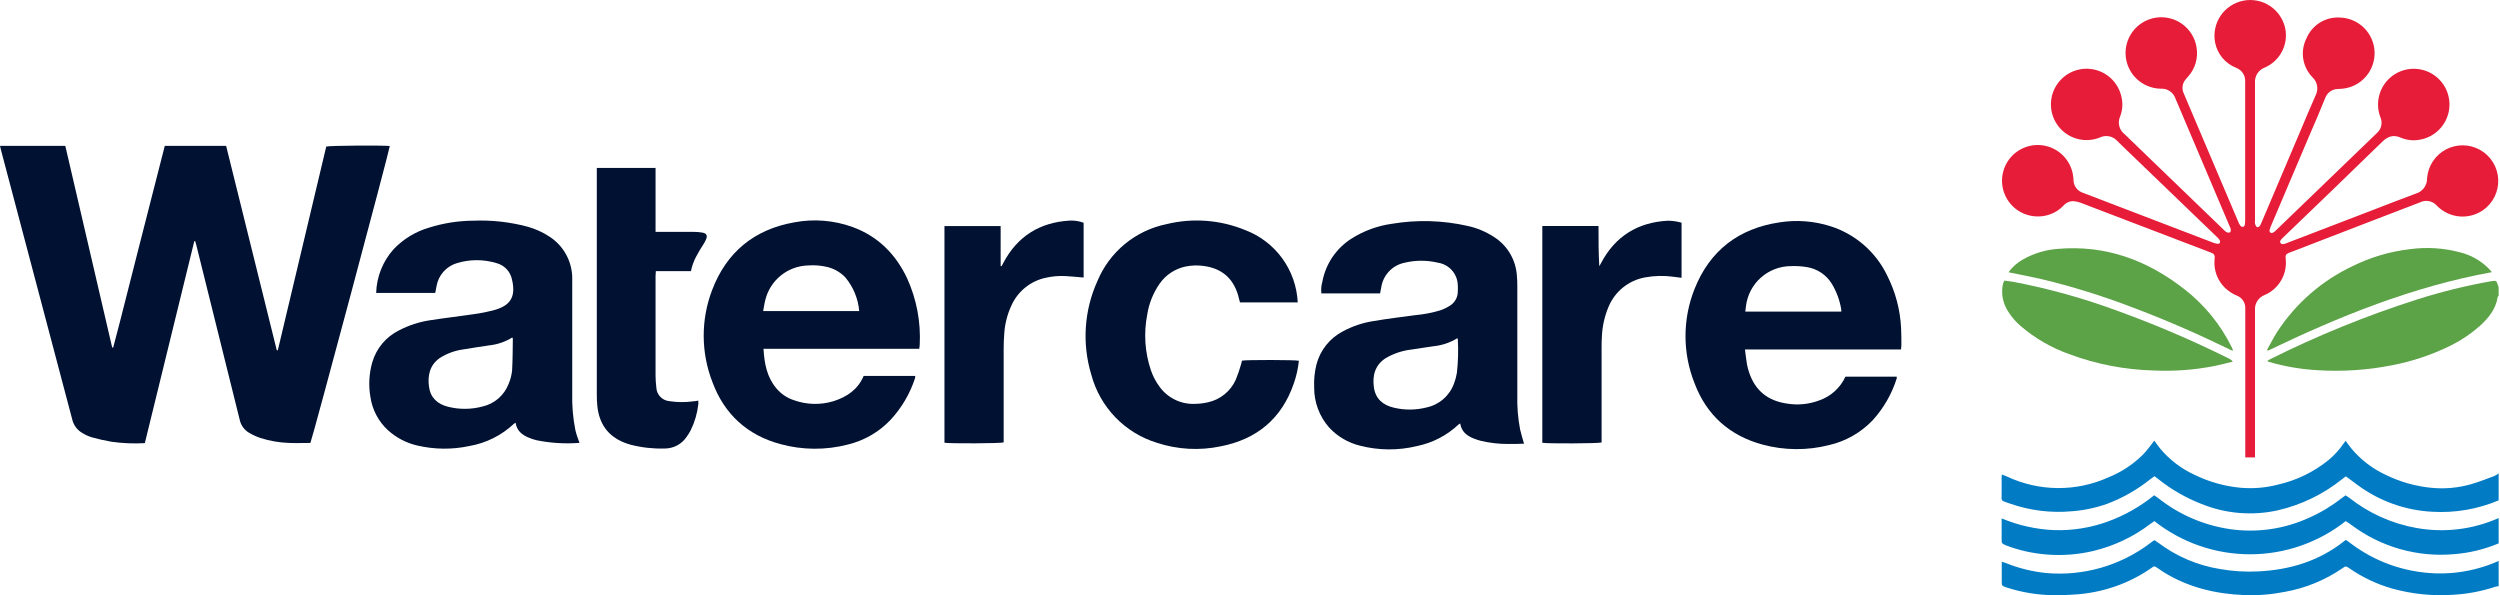 <svg fill="none" height="130" viewBox="0 0 546 130" width="546" xmlns="http://www.w3.org/2000/svg"><path d="m545.705 103.386v5.89c-4.567 1.928-9.516 2.781-14.465 2.493-5.857-.288-11.5-2.291-16.228-5.76-.652-.468-1.281-.951-1.925-1.426l-.767-.545c-.299.23-.568.422-.828.629-4.083 3.272-8.848 5.586-13.944 6.772-5.637 1.267-11.528.769-16.872-1.426-3.348-1.314-6.479-3.124-9.288-5.369l-.851-.637-.836.599c-2.847 2.293-6.038 4.12-9.457 5.414-2.497.891-5.102 1.443-7.746 1.642-4.594.416-9.224-.162-13.575-1.695-2.186-.767-1.726-.392-1.764-2.462 0-.982 0-1.964 0-2.945 0-.269 0-.53.054-.928.437.176.767.291 1.097.437 3.466 1.634 7.246 2.496 11.078 2.526 3.832.031 7.625-.771 11.117-2.35 2.794-1.125 5.337-2.797 7.478-4.916.767-.767 1.38-1.641 2.055-2.47.154-.184.284-.384.46-.621.453.614.852 1.189 1.289 1.733 2.035 2.435 4.587 4.387 7.47 5.713 3.17 1.558 6.599 2.522 10.116 2.846 2.726.234 5.473.003 8.122-.683 4.048-.92 7.832-2.757 11.059-5.369 1.253-1.038 2.355-2.246 3.275-3.589l.453-.621c.452.606.851 1.181 1.288 1.726 2.039 2.431 4.59 4.381 7.47 5.713 3.17 1.558 6.599 2.522 10.116 2.846 2.879.268 5.782-.008 8.559-.813 1.703-.491 3.359-1.151 5.024-1.764.342-.162.666-.36.966-.591z" fill="#007bc4"/><path d="m545.705 113.142v5.529c-3.059 1.286-6.302 2.079-9.61 2.347-8.089.754-16.167-1.544-22.648-6.442-.36-.269-.767-.522-1.142-.767-5.954 4.694-13.314 7.247-20.896 7.247-7.581 0-14.942-2.553-20.895-7.247-.307.215-.583.399-.852.598-3.72 2.831-7.991 4.853-12.539 5.936-3.287.773-6.674 1.031-10.04.767-3.088-.231-6.126-.911-9.019-2.017-.905-.422-.905-.422-.905-1.396v-4.479c3.653 1.529 7.548 2.397 11.504 2.562 3.931.118 7.848-.501 11.551-1.825 3.719-1.34 7.186-3.297 10.254-5.791.306.215.583.384.843.591 4.512 3.587 9.885 5.927 15.585 6.787 5.92.885 11.969.027 17.409-2.469 2.554-1.133 4.958-2.578 7.156-4.303.238-.184.491-.361.805-.591.253.169.506.323.767.507 4.297 3.403 9.373 5.683 14.772 6.634 6.05 1.079 12.285.32 17.9-2.178z" fill="#007bc4"/><path d="m545.705 122.506v5.514c-.209.012-.417.042-.621.092-2.907.974-5.929 1.567-8.989 1.764-4.591.346-9.207-.105-13.644-1.334-3.31-.948-6.444-2.427-9.28-4.379-.843-.576-.851-.576-1.672 0-3.761 2.566-8.025 4.305-12.508 5.1-2.918.579-5.894.816-8.866.705-6.251-.26-12.187-1.672-17.571-5-.445-.276-.867-.575-1.296-.874-.767-.507-.767-.514-1.45 0-2.398 1.659-5.008 2.987-7.761 3.949-2.926 1.022-5.98 1.631-9.073 1.81-1.473.077-2.945.177-4.41.138-3.499-.035-6.972-.602-10.3-1.679-1.074-.361-1.082-.353-1.082-1.457v-4.18c.415.138.767.23 1.02.345 2.793 1.115 5.728 1.833 8.721 2.132 8.055.708 16.089-1.586 22.555-6.442l.813-.606c.046 0 .115-.046.277-.115.214.145.498.322.766.521 3.955 2.99 8.581 4.968 13.476 5.76 2.783.496 5.613.671 8.436.521 6.903-.345 13.261-2.262 18.744-6.626.105-.093.215-.18.33-.261.207.138.414.261.606.407 4.484 3.525 9.821 5.801 15.469 6.596 5.799.85 11.72.053 17.088-2.301.076-.03.15-.063.222-.1z" fill="#007bc4"/><path d="m545.705 62.738v1.841c-.069.092-.192.176-.207.284-.422 2.669-2.002 4.602-3.934 6.35-1.858 1.644-3.921 3.041-6.136 4.157-4.124 2.06-8.511 3.544-13.038 4.41-5.331 1.05-10.775 1.411-16.198 1.074-3.639-.195-7.243-.815-10.737-1.848-.104-.048-.201-.107-.292-.176.238-.146.43-.276.637-.383 10.34-5.163 21.063-9.522 32.074-13.038 5.312-1.691 10.731-3.026 16.22-3.996l.553-.069c.452-.069.682.153.767.575.082.278.18.552.291.821z" fill="#5ca246"/><path d="m85.131 31.884c0 .675-16.689 63.135-17.341 64.853-1.534 0-3.068.061-4.655 0-2.118-.068-4.216-.429-6.235-1.074-.851-.288-1.67-.661-2.446-1.112-.533-.302-.996-.714-1.359-1.209-.362-.494-.616-1.06-.743-1.66-3.139-12.721-6.299-25.44-9.479-38.156-.077-.291-.161-.575-.245-.867h-.192c-3.579 14.7-7.181 29.407-10.806 44.123-2.417.137-4.842.036-7.24-.299-1.479-.249-2.944-.579-4.387-.989-.7-.22-1.37-.527-1.994-.913-.562-.315-1.053-.745-1.438-1.261s-.659-1.109-.801-1.737c-5.169-19.613-10.354-39.217-15.554-58.809-.069-.261-.123-.529-.215-.92h14.258l10.239 44.046h.222c.997-3.635 1.879-7.294 2.822-10.937.943-3.643 1.871-7.363 2.807-11.044.936-3.681 1.864-7.34 2.815-11.021.951-3.681 1.879-7.347 2.822-11.036h13.399c3.681 14.863 7.368 29.74 11.059 44.629h.23c3.528-14.828 7.053-29.655 10.576-44.483.698-.222 12.24-.291 13.882-.123z" fill="#001131"/><path d="m542.3 45.896c-1.423.988-3.134 1.476-4.864 1.389-1.731-.087-3.383-.746-4.7-1.872-.167-.134-.323-.28-.468-.437-.446-.538-1.063-.907-1.748-1.046-.684-.14-1.396-.041-2.017.279-3.682 1.434-7.378 2.838-11.067 4.249l-16.996 6.557c-.207.077-.407.146-.606.23-.598.284-.713.491-.652 1.15.214 1.658-.12 3.341-.95 4.792-.831 1.451-2.113 2.591-3.651 3.246-.661.255-1.222.717-1.598 1.317-.376.6-.548 1.306-.489 2.012v30.9 1.235h-2.124c0-.414 0-.767 0-1.181v-30.463c0-.338 0-.675 0-1.012.004-.579-.168-1.145-.495-1.623-.326-.478-.79-.846-1.33-1.053-.964-.399-1.846-.974-2.6-1.695-.795-.77-1.413-1.704-1.81-2.737-.397-1.033-.565-2.14-.491-3.245 0-.215.015-.429.046-.644.037-.214-.007-.435-.124-.619-.116-.184-.296-.319-.505-.378l-.598-.238c-9.357-3.579-18.714-7.158-28.07-10.737-.515-.192-1.055-.308-1.603-.345-.416.001-.825.093-1.201.271-.375.178-.706.436-.97.757-.771.791-1.704 1.407-2.735 1.804-1.032.397-2.137.567-3.239.497-1.462-.075-2.872-.559-4.072-1.398-1.199-.839-2.138-1.997-2.71-3.344-.571-1.347-.753-2.828-.523-4.272.23-1.445.862-2.796 1.823-3.9.961-1.103 2.214-1.913 3.614-2.339s2.891-.448 4.304-.066c1.412.382 2.689 1.154 3.683 2.227.995 1.073 1.667 2.405 1.941 3.842.075.39.124.785.146 1.181-.019.666.184 1.319.579 1.855s.958.925 1.599 1.105c2.462.928 4.924 1.879 7.386 2.83 6.892 2.648 13.795 5.292 20.707 7.93.363.16.744.273 1.135.337.553.069.767-.337.507-.821-.173-.254-.376-.486-.606-.69l-17.556-16.904c-1.388-1.342-2.807-2.654-4.164-4.027-.467-.531-1.095-.893-1.788-1.032s-1.412-.045-2.047.265c-1.484.593-3.114.715-4.67.35s-2.962-1.199-4.028-2.39c-1.065-1.191-1.739-2.681-1.93-4.267-.19-1.587.112-3.193.865-4.603.754-1.409 1.922-2.553 3.348-3.276 1.425-.723 3.038-.99 4.62-.765s3.057.931 4.225 2.022c1.167 1.091 1.971 2.515 2.302 4.078.333 1.414.228 2.896-.299 4.249-.297.658-.363 1.397-.187 2.097.175.7.582 1.321 1.153 1.761 7.23 6.949 14.447 13.91 21.651 20.884.18.209.392.388.629.529.119.057.248.09.38.097.131.006.263-.013.387-.058.13-.069.161-.422.154-.652-.04-.21-.112-.411-.215-.598-3.958-9.331-7.918-18.665-11.88-28.001-.22-.643-.642-1.198-1.204-1.581-.561-.383-1.231-.574-1.91-.544-1.489-.006-2.945-.437-4.196-1.244s-2.246-1.954-2.866-3.307-.84-2.856-.633-4.33c.206-1.474.83-2.859 1.798-3.99s2.239-1.962 3.664-2.393c1.424-.432 2.943-.447 4.376-.044s2.72 1.208 3.711 2.32c.99 1.112 1.641 2.483 1.877 3.953.196 1.155.126 2.34-.207 3.463-.332 1.123-.917 2.156-1.711 3.018-.233.241-.451.497-.651.767-.288.421-.457.911-.491 1.42-.033.508.07 1.017.299 1.472 1.089 2.531 2.155 5.069 3.229 7.608l8.628 20.301c.111.316.266.616.46.89.074.089.166.159.271.207s.22.071.335.069c.146 0 .345-.276.383-.453.061-.393.086-.791.077-1.189v-27.311c0-.92 0-1.841 0-2.761.041-.648-.128-1.291-.482-1.835-.354-.544-.873-.96-1.481-1.186-1.167-.46-2.199-1.205-3.003-2.167-.804-.962-1.354-2.11-1.599-3.34-.196-1.007-.192-2.043.013-3.049.204-1.005.605-1.961 1.178-2.812.574-.851 1.31-1.58 2.165-2.146.856-.566 1.814-.959 2.822-1.155 1.007-.196 2.043-.191 3.048.013 1.006.204 1.961.605 2.812 1.179.85.574 1.58 1.309 2.146 2.165.567.856.959 1.814 1.155 2.821.315 1.709.041 3.475-.778 5.007-.82 1.533-2.135 2.742-3.732 3.429-.662.248-1.227.705-1.608 1.3-.382.596-.56 1.299-.509 2.005v30.072c-.042.254-.042.513 0 .767.092.261.246.606.468.706.223.1.552-.169.698-.445s.238-.498.345-.767l8.437-19.879c1.089-2.562 2.155-5.138 3.282-7.67.335-.64.452-1.371.334-2.084-.117-.713-.463-1.367-.986-1.866-1.089-1.103-1.804-2.521-2.044-4.053-.239-1.532.009-3.1.71-4.483.597-1.416 1.618-2.612 2.923-3.424 1.304-.812 2.829-1.199 4.363-1.109 1.991.051 3.887.863 5.298 2.269 1.412 1.406 2.231 3.299 2.29 5.29.059 1.991-.647 3.929-1.973 5.416-1.325 1.487-3.17 2.409-5.155 2.579-.276 0-.544.038-.821.046-.62-.006-1.226.181-1.735.536-.508.355-.894.859-1.102 1.443-1.094 2.705-2.24 5.42-3.436 8.145-2.771 6.514-5.538 13.028-8.299 19.542-.171.359-.307.734-.406 1.12-.107.529.307.821.767.583.24-.136.458-.309.644-.514 7.347-7.071 14.682-14.14 22.004-21.206.49-.424.83-.995.968-1.629.138-.633.068-1.294-.201-1.884-.563-1.496-.653-3.128-.257-4.677.395-1.548 1.257-2.938 2.468-3.981 1.211-1.043 2.713-1.688 4.303-1.849 1.59-.161 3.191.17 4.587.949 1.395.779 2.518 1.967 3.216 3.405s.937 3.055.686 4.633c-.252 1.578-.982 3.041-2.092 4.191s-2.546 1.931-4.114 2.237c-1.452.313-2.965.171-4.334-.406-1.534-.698-2.791-.322-3.988.836-7.158 6.964-14.349 13.91-21.574 20.838-.13.123-.268.245-.391.384-.246.276-.56.575-.299.959s.667.215 1.02.123c.175-.052.347-.117.514-.192l18.882-7.248c3.068-1.166 6.051-2.37 9.104-3.474.729-.209 1.369-.655 1.817-1.267.449-.612.681-1.356.66-2.115.103-1.308.534-2.568 1.255-3.665.72-1.096 1.706-1.993 2.865-2.606 1.16-.614 2.456-.924 3.767-.902 1.312.021 2.597.374 3.736 1.025s2.095 1.579 2.779 2.698c.684 1.119 1.075 2.393 1.135 3.704.06 1.31-.212 2.615-.791 3.792s-1.446 2.189-2.521 2.941z" fill="#e61c38"/><g fill="#001131"><path d="m331.988 93.784c-.474-2.502-.677-5.047-.606-7.593 0-7.843 0-15.687 0-23.53 0-.767 0-1.595-.092-2.385-.097-1.723-.605-3.398-1.481-4.884-.877-1.486-2.097-2.741-3.558-3.66-1.751-1.139-3.695-1.95-5.737-2.393-5.432-1.227-11.051-1.383-16.543-.46-3.106.436-6.085 1.524-8.743 3.191-1.667 1.047-3.1 2.429-4.206 4.058s-1.862 3.47-2.221 5.406c-.237.824-.31 1.687-.215 2.539h12.824c.092-.483.161-.905.253-1.319.196-1.305.787-2.519 1.693-3.479.906-.96 2.084-1.619 3.376-1.889 2.425-.587 4.954-.587 7.378 0 1.166.19 2.229.778 3.008 1.665s1.226 2.017 1.264 3.197c.031.46.031.921 0 1.381.01.606-.133 1.205-.416 1.741-.282.536-.696.993-1.202 1.327-.666.436-1.382.791-2.132 1.058-1.781.545-3.613.902-5.468 1.066-3.068.422-6.136.767-9.204 1.304-2.339.36-4.599 1.12-6.68 2.247-1.419.737-2.666 1.765-3.661 3.016s-1.715 2.698-2.114 4.247c-.4 1.609-.565 3.268-.491 4.924-.036 3.238 1.128 6.374 3.267 8.805 1.803 1.951 4.139 3.33 6.719 3.965 4.086 1.058 8.369 1.089 12.47.092 3.415-.697 6.565-2.337 9.096-4.732.108-.081.223-.151.345-.207.269 1.779 1.442 2.684 2.938 3.283.484.19.978.354 1.48.491 1.969.476 3.988.713 6.013.706 1.158 0 2.301 0 3.505-.061-.322-1.181-.644-2.132-.859-3.114zm-13.805-12.34c-.127.786-.335 1.558-.621 2.301-.468 1.306-1.261 2.471-2.303 3.386-1.043.915-2.301 1.55-3.656 1.845-2.355.607-4.822.628-7.187.061-2.393-.56-4.019-1.94-4.364-4.479-.345-2.538.246-4.824 2.562-6.327 1.722-1.014 3.637-1.657 5.622-1.887 1.595-.269 3.205-.468 4.808-.721 1.856-.185 3.646-.785 5.239-1.756.076.107.099.138.099.161.145 2.473.078 4.954-.199 7.416z"/><path d="m125.656 93.899c-.518-2.615-.747-5.28-.682-7.946 0-8.03 0-16.06 0-24.09 0-.491 0-.982 0-1.473-.071-1.739-.557-3.436-1.417-4.949-.861-1.513-2.071-2.798-3.53-3.748-1.488-.98-3.121-1.72-4.839-2.193-3.83-1.019-7.79-1.458-11.75-1.304-3.318.016-6.615.533-9.779 1.534-2.921.86-5.565 2.47-7.67 4.671-2.376 2.636-3.736 6.032-3.835 9.579h12.9c.1-.529.176-1.012.284-1.48.199-1.174.723-2.269 1.513-3.16.791-.891 1.815-1.542 2.958-1.879 2.808-.851 5.805-.851 8.613 0 .842.216 1.606.664 2.205 1.294.599.629 1.01 1.414 1.185 2.265.89 3.704-.276 5.599-3.543 6.603-1.593.448-3.215.781-4.855.997-3.145.476-6.32.821-9.464 1.319-2.372.353-4.669 1.099-6.795 2.209-1.408.694-2.655 1.673-3.663 2.876-1.008 1.203-1.753 2.603-2.189 4.111-.701 2.456-.84 5.038-.406 7.554.404 2.792 1.759 5.36 3.835 7.271 1.828 1.654 4.053 2.809 6.458 3.352 3.718.865 7.58.899 11.312.1 3.653-.633 7.039-2.324 9.74-4.862.115-.087.236-.167.361-.238.268 1.779 1.434 2.684 2.922 3.29.537.224 1.091.406 1.657.544 3.084.626 6.241.819 9.379.575-.375-1.012-.698-1.902-.905-2.822zm-13.805-13.038c-.11 1.058-.381 2.092-.805 3.068-.478 1.204-1.24 2.273-2.222 3.117-.982.844-2.154 1.438-3.415 1.73-2.469.664-5.067.685-7.547.061-2.301-.575-3.835-1.948-4.165-4.348-.33-2.401.123-4.717 2.301-6.266 1.576-1.015 3.357-1.67 5.215-1.917 1.863-.338 3.75-.575 5.621-.874 1.791-.191 3.515-.78 5.047-1.726.077.161.123.207.123.261-.031 2.332-.031 4.625-.161 6.91z"/><path d="m415.263 75.408c0-1.281 0-2.577-.069-3.835-.202-3.961-1.231-7.835-3.022-11.374-1.224-2.557-2.959-4.835-5.099-6.694s-4.638-3.259-7.341-4.112c-3.582-1.131-7.379-1.415-11.09-.828-8.904 1.327-15.193 6.136-18.529 14.488-2.665 6.645-2.665 14.062 0 20.708 2.638 6.949 7.669 11.397 14.855 13.345 4.736 1.274 9.719 1.311 14.473.107 3.628-.826 6.934-2.698 9.51-5.384 2.419-2.643 4.228-5.785 5.299-9.203.02-.122.02-.246 0-.368h-11.205c-.552 1.207-1.345 2.29-2.328 3.183s-2.138 1.576-3.393 2.01c-2.25.847-4.684 1.086-7.056.69-4.111-.598-6.902-2.761-8.245-6.757-.203-.578-.362-1.17-.475-1.772-.177-1.043-.292-2.101-.445-3.283h34.075c.046-.305.074-.612.085-.92zm-13.115-7.355h-20.976c.054-.429.084-.813.146-1.189.288-2.405 1.446-4.622 3.256-6.233 1.81-1.611 4.146-2.503 6.568-2.511 1.194-.05 2.389.027 3.567.23 1.103.187 2.154.61 3.08 1.238s1.707 1.449 2.288 2.405c1.031 1.709 1.726 3.599 2.048 5.568.024.163.031.327.023.491z"/><path d="m198.125 60.805c-2.5-5.3-6.373-9.203-11.941-11.228-4.061-1.469-8.442-1.821-12.685-1.02-8.767 1.534-14.833 6.519-17.978 14.81-2.475 6.494-2.44 13.678.1 20.148 2.6 6.956 7.585 11.504 14.756 13.46 4.847 1.335 9.96 1.372 14.825.107 3.545-.861 6.767-2.725 9.28-5.369 2.431-2.619 4.263-5.736 5.369-9.134.032-.154.048-.311.046-.468h-11.274c-1.281 2.999-3.689 4.602-6.65 5.53-2.815.837-5.824.753-8.589-.238-1.498-.489-2.827-1.39-3.835-2.6-2.056-2.454-2.608-5.369-2.8-8.628h34.015c.046-.353.099-.621.107-.897.254-4.974-.687-9.937-2.746-14.472zm-31.445 7.125c.162-.859.254-1.641.461-2.401.51-2.108 1.7-3.989 3.385-5.354 1.685-1.365 3.773-2.138 5.941-2.2 1.438-.11 2.885.01 4.287.353 1.459.368 2.787 1.135 3.835 2.216 1.759 2.087 2.83 4.667 3.067 7.386z"/><path d="m283.678 78.79c-.177 1.7-.553 3.373-1.12 4.985-2.646 7.67-8.068 12.164-15.968 13.705-4.619.969-9.412.704-13.897-.767-3.455-1.056-6.584-2.973-9.093-5.572-2.509-2.599-4.315-5.794-5.249-9.284-2.061-6.76-1.589-14.04 1.327-20.477 1.31-3.149 3.371-5.928 6.003-8.096 2.633-2.167 5.757-3.656 9.098-4.336 5.707-1.391 11.707-.94 17.142 1.288 3.251 1.224 6.073 3.373 8.117 6.182s3.222 6.155 3.387 9.625h-12.609c-.161-.591-.283-1.15-.452-1.703-1.12-3.658-3.605-5.714-7.386-6.243-1.338-.199-2.701-.162-4.026.107-2.309.478-4.345 1.823-5.691 3.758-1.407 2.022-2.333 4.338-2.707 6.772-.792 4.051-.512 8.239.813 12.148.436 1.278 1.067 2.481 1.871 3.566.893 1.238 2.083 2.23 3.461 2.886 1.378.655 2.9.953 4.423.865.92-.018 1.835-.134 2.73-.345 1.309-.291 2.533-.881 3.576-1.723s1.877-1.914 2.437-3.132c.482-1.156.889-2.342 1.22-3.551.069-.23.107-.468.161-.683.882-.199 11.673-.184 12.432.023z"/><path d="m154.194 52.308c-.166.362-.356.713-.567 1.051-1.151 1.81-2.301 3.628-2.723 5.859h-7.669c0 .399-.054.721-.062 1.043v8.436 13.337c.007.857.063 1.712.169 2.562.022.765.325 1.496.851 2.052s1.239.899 2.002.962c1.699.265 3.428.28 5.131.046.36 0 .721-.1 1.189-.161.016.255.016.511 0 .767-.22 1.984-.783 3.915-1.665 5.706-.271.515-.578 1.009-.92 1.48-.531.778-1.245 1.414-2.079 1.852-.835.437-1.764.663-2.707.656-2.485.073-4.969-.203-7.378-.821-.467-.138-.943-.284-1.395-.46-3.582-1.411-5.469-4.096-5.898-7.861-.097-.884-.141-1.772-.131-2.661 0-16.09 0-32.181 0-48.272v-1.204h12.831v13.966h1.112 7.263c.615-.003 1.228.049 1.833.153.944.169 1.181.637.813 1.511z"/><path d="m367.252 48.626v12.049c-.636-.084-1.235-.176-1.833-.238-2.04-.274-4.111-.225-6.135.146-1.781.32-3.451 1.086-4.854 2.228-1.403 1.142-2.493 2.621-3.169 4.299-.83 2.007-1.305 4.143-1.403 6.312-.062.859-.069 1.718-.069 2.569v20.646c-.767.23-11.873.276-12.946.069v-47.344h12.271c0 2.922 0 5.814.169 8.782.122-.215.253-.422.368-.644 3.068-5.867 7.991-8.935 14.572-9.295.643-.001 1.284.056 1.917.169.375.064.746.149 1.112.253z"/><path d="m236.664 48.649v11.964c-1.342-.107-2.623-.245-3.896-.314-1.472-.085-2.949.039-4.387.368-1.643.349-3.179 1.083-4.483 2.142s-2.338 2.412-3.018 3.948c-.864 1.857-1.383 3.855-1.534 5.898-.107 1.219-.145 2.454-.145 3.674v19.22 1.074c-.714.23-11.796.276-12.931.069v-47.313h12.271v8.705l.2.061.406-.767c3.068-5.783 7.946-8.82 14.48-9.203 1.034-.051 2.068.111 3.037.475z"/></g><path d="m487.647 78.982c-1.365.322-2.715.683-4.08.966-4.332.846-8.751 1.171-13.161.966-6.289-.155-12.509-1.353-18.406-3.543-3.934-1.387-7.575-3.493-10.738-6.212-1.046-.903-1.951-1.958-2.684-3.129-1.087-1.653-1.519-3.652-1.212-5.606.037-.212.086-.422.146-.629.068-.176.147-.348.238-.514.713.1 1.434.176 2.147.307 7.759 1.493 15.38 3.628 22.786 6.381 8.265 3 16.351 6.47 24.22 10.392.298.14.554.354.744.621z" fill="#5ca246"/><path d="m487.732 76.551c-.34-.01-.669-.122-.944-.322-6.979-3.39-14.073-6.488-21.344-9.203-6.378-2.44-12.909-4.464-19.549-6.059-2.232-.521-4.495-.943-6.742-1.403l-.491-.115c.845-1.146 1.925-2.098 3.168-2.792 2.326-1.321 4.917-2.107 7.585-2.301 10.476-.905 19.603 2.477 27.733 8.866 4.32 3.369 7.823 7.671 10.246 12.586.107.215.199.437.338.744z" fill="#5ca246"/><path d="m544.225 59.44c-17.302 3.152-33.293 9.633-48.916 17.149l-.184-.192c.713-1.273 1.381-2.585 2.163-3.835 4.07-6.286 9.823-11.303 16.604-14.48 3.914-1.927 8.129-3.167 12.463-3.666 3.656-.494 7.373-.257 10.937.698 2.334.577 4.469 1.778 6.174 3.474.23.207.429.475.759.851z" fill="#5ca246"/></svg>